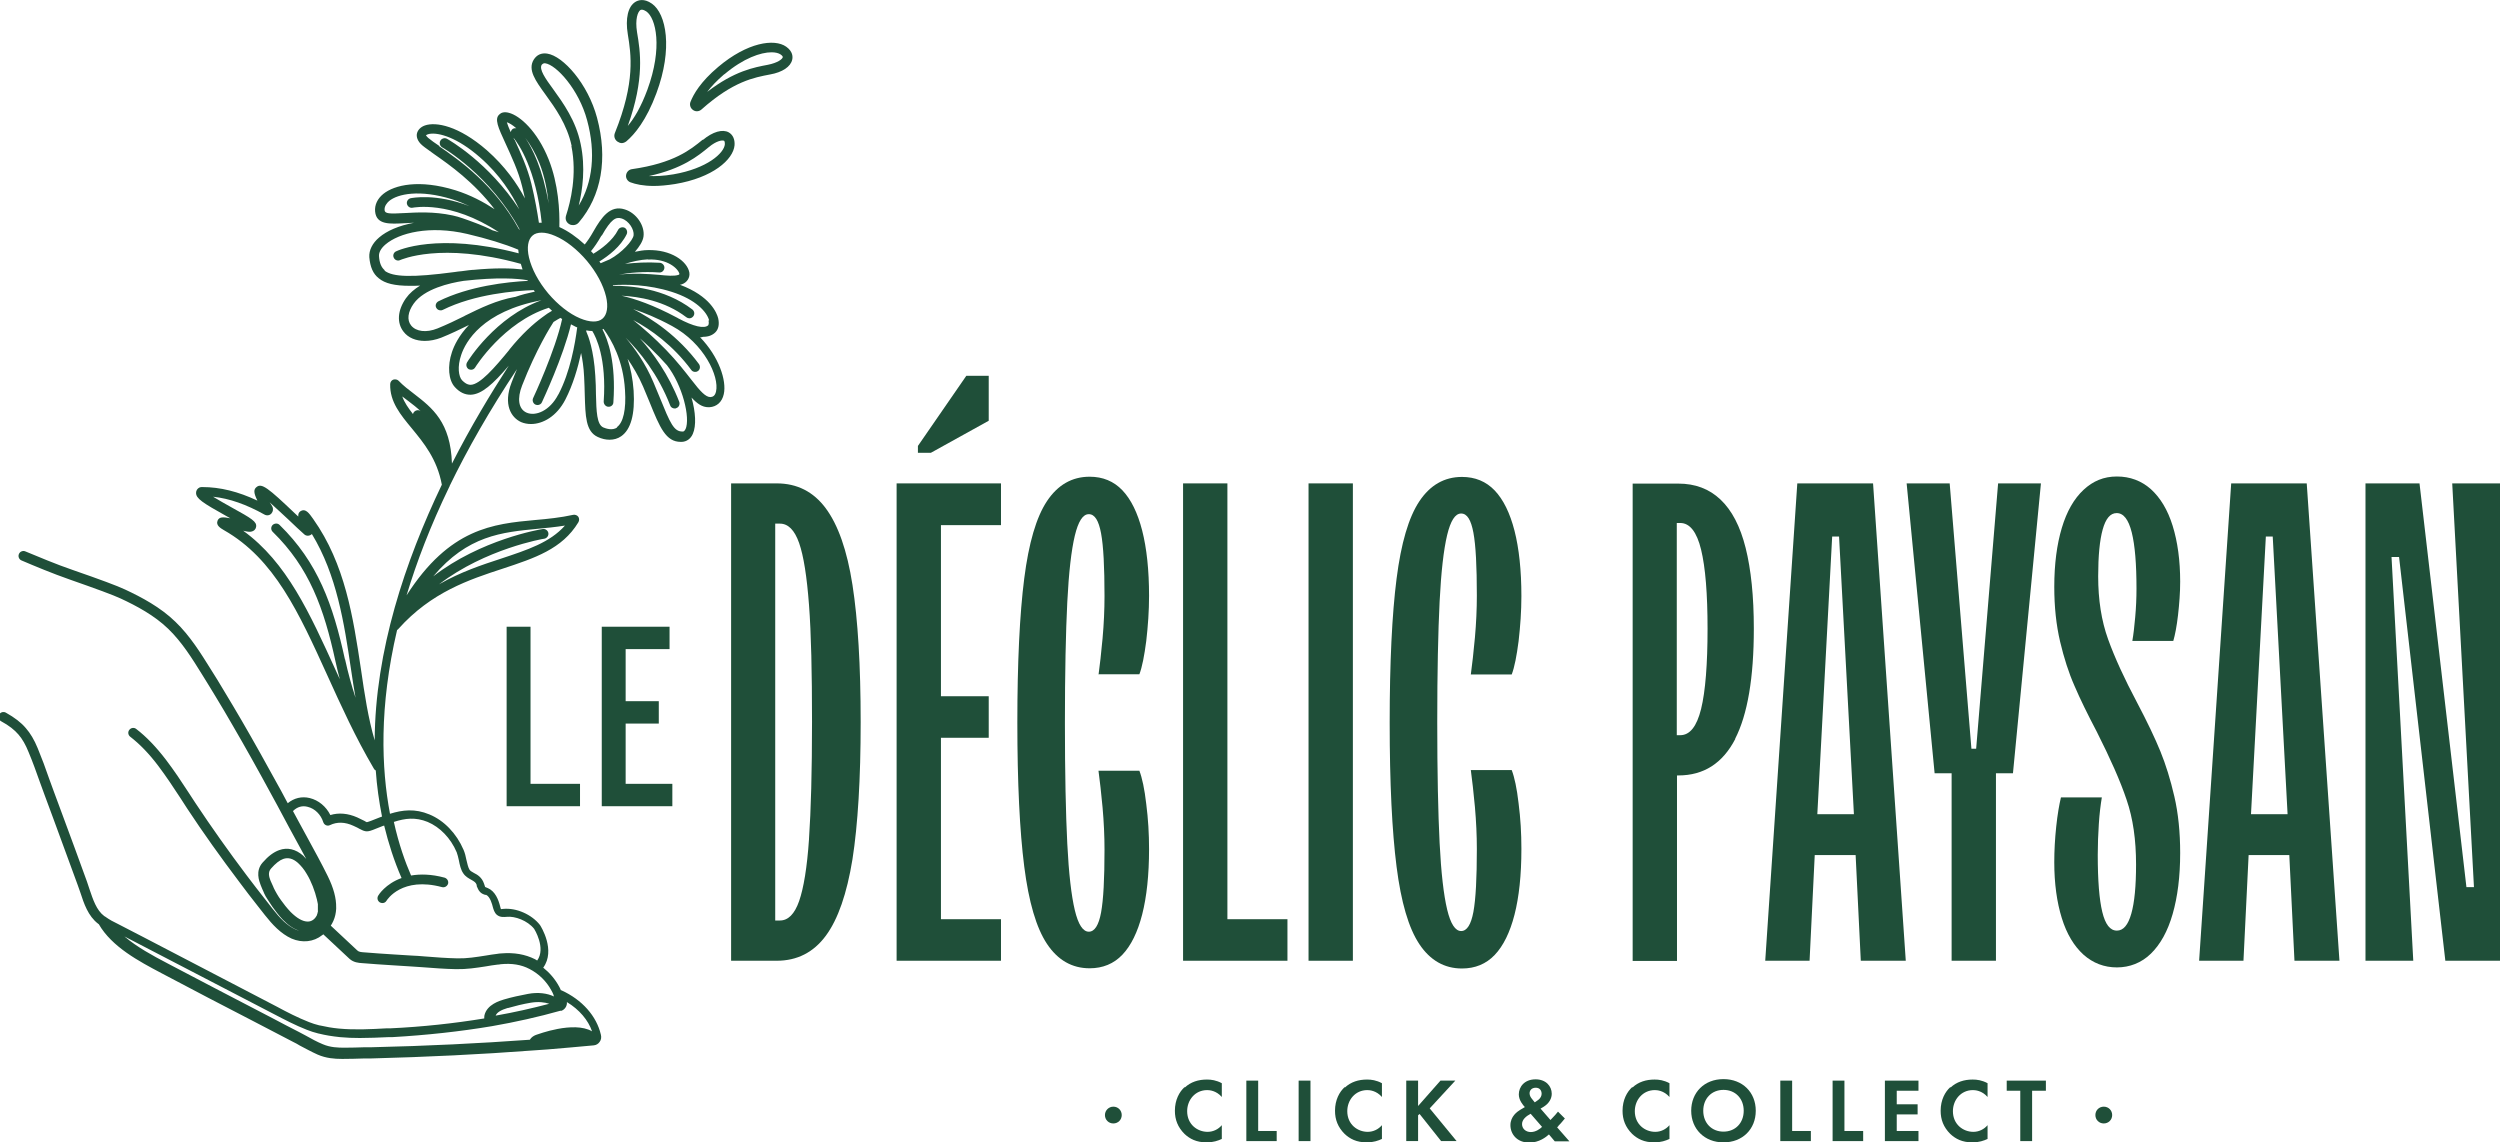 <?xml version="1.0" encoding="UTF-8"?>
<svg xmlns="http://www.w3.org/2000/svg" id="Calque_1" width="116.16" height="53.08" viewBox="0 0 116.16 53.08">
  <defs>
    <style>.cls-1{fill:#1f4f39;stroke-width:0px;}</style>
  </defs>
  <path class="cls-1" d="m32.2,5.11c.05.04.12.06.18.06.08,0,.15-.03.21-.08,1.48-1.32,2.46-1.49,3.19-1.63.57-.1.96-.36,1.03-.69.03-.13.03-.38-.28-.6-.55-.39-1.81-.2-3.16.94-.82.69-1.15,1.27-1.29,1.63-.05.13,0,.29.12.37Zm1.46-1.66c.89-.75,1.69-1.02,2.19-1.02.19,0,.33.04.42.1.03.02.11.08.1.13-.02.09-.24.26-.69.35-.63.12-1.55.28-2.82,1.26.18-.24.43-.51.79-.82Z"></path>
  <path class="cls-1" d="m32.65,6.49c-.56.46-1.33,1.09-3.29,1.37-.14.02-.25.13-.27.28-.02.14.07.28.2.33.24.09.59.17,1.09.17.28,0,.61-.03.99-.09,1.74-.29,2.7-1.13,2.76-1.8.02-.28-.08-.49-.27-.6-.29-.16-.74-.03-1.2.35Zm1.03.21c-.03.41-.82,1.13-2.39,1.4-.47.08-.84.09-1.14.08,1.56-.34,2.28-.93,2.79-1.35.34-.28.61-.33.7-.29.04.02.04.13.04.16Z"></path>
  <path class="cls-1" d="m28.88,6.65c.08,0,.15-.03.22-.08.38-.32.93-.97,1.4-2.24.77-2.07.46-3.69-.21-4.16-.37-.26-.64-.16-.77-.08-.34.21-.47.77-.35,1.5.15.93.36,2.21-.6,4.59h0c-.06.15-.01.31.12.4.06.04.13.07.2.07Zm.72-5.15c-.1-.62.04-.95.15-1.03.02-.01.04-.02.07-.02.07,0,.15.04.21.08.45.31.77,1.68.05,3.64-.3.81-.62,1.34-.91,1.68.79-2.19.58-3.47.43-4.35Z"></path>
  <path class="cls-1" d="m26.55,6.79c.27,1.33-.04,2.59-.25,3.23-.05.16.01.32.16.4.05.03.11.04.17.04.1,0,.19-.04.26-.12,1.06-1.24,1.36-2.97.85-4.87-.42-1.57-1.57-2.87-2.32-2.98-.27-.04-.48.06-.62.28-.29.47.08.98.55,1.63.45.62,1,1.39,1.21,2.38Zm-1.38-3.78s.06-.07.12-.07c.01,0,.03,0,.04,0,.52.07,1.57,1.22,1.95,2.65.41,1.51.26,2.89-.39,3.96.18-.73.32-1.77.09-2.86-.22-1.08-.81-1.9-1.28-2.55-.36-.49-.66-.92-.53-1.13Z"></path>
  <path class="cls-1" d="m32.67,15.65c.24,0,.43-.07.57-.21.15-.15.19-.38.13-.65-.06-.24-.36-1.03-1.78-1.56.03,0,.06-.01.09-.02.24-.08.39-.31.35-.55-.1-.53-.86-1.07-1.93-1.04-.2,0-.4.04-.6.08.21-.24.37-.49.4-.71.07-.51-.34-1.1-.87-1.26-.68-.22-1.09.38-1.45,1.01-.15.27-.29.47-.41.62-.38-.35-.78-.63-1.18-.81.02-.74-.04-2-.5-3.15-.52-1.3-1.33-2.03-1.85-2.16-.22-.06-.36,0-.43.07-.25.21-.07.6.29,1.38.26.57.59,1.27.76,1.97.05.19.09.38.13.56-.37-.7-.93-1.5-1.77-2.24-1.31-1.14-2.37-1.33-2.88-1.15-.2.07-.34.22-.37.39-.02.11,0,.33.27.55.13.11.32.23.53.39.73.51,1.84,1.29,2.81,2.56-.52-.34-1.12-.66-1.82-.88-1.68-.52-2.83-.25-3.35.17-.27.22-.41.51-.38.82.06.62.68.58,1.39.54.13,0,.27-.02.42-.02-.71.13-1.27.38-1.62.68-.32.27-.48.6-.46.92.04.45.17.77.44.98.29.24.73.35,1.46.35.14,0,.29,0,.46-.01-.26.16-.49.35-.66.59-.39.56-.43,1.14-.11,1.55.22.29.58.43.99.43.24,0,.5-.05.76-.15.45-.18.88-.39,1.29-.59,0,0,0,0,0,0-.47.49-.69.96-.79,1.26-.22.65-.16,1.31.14,1.63.22.24.46.35.71.35.01,0,.02,0,.03,0,.5-.02,1.03-.49,1.76-1.35-.84,1.3-1.77,2.84-2.64,4.55-.06-1.93-.92-2.59-1.76-3.24-.25-.19-.5-.38-.72-.61-.06-.06-.16-.08-.25-.05-.08.03-.14.12-.14.21-.02.82.48,1.42,1.01,2.06.55.67,1.17,1.42,1.39,2.61-1.7,3.55-3.1,7.72-3.12,11.88-.3-1.02-.47-2.14-.64-3.32-.36-2.39-.73-4.87-2.22-6.97-.19-.27-.35-.49-.57-.37-.1.06-.13.14-.12.26-.05-.04-.09-.09-.14-.13-1.26-1.2-1.56-1.44-1.8-1.24-.14.11-.14.27.04.63-.89-.42-1.73-.63-2.56-.63-.04,0-.09,0-.13.02-.1.05-.16.14-.16.25,0,.26.28.45,1.43,1.09.05.03.1.06.16.09-.36-.07-.52-.06-.59.11-.09.22.14.35.29.44,2.36,1.34,3.49,3.85,4.81,6.75.64,1.41,1.3,2.87,2.16,4.33.02.04.05.07.09.09.05.72.15,1.43.29,2.14-.04.01-.07.03-.11.04l-.38.15c-.06.02-.18.07-.22.07h0s-.07-.03-.11-.06c-.08-.04-.18-.09-.33-.16-.43-.19-.86-.23-1.25-.11-.2-.4-.55-.69-.96-.79-.37-.09-.73,0-1.02.24-.02-.04-.04-.08-.06-.11l-.24-.45c-.67-1.22-1.27-2.3-1.84-3.28-.27-.46-.54-.92-.82-1.38-.2-.34-.41-.68-.62-1.01-.45-.72-.96-1.55-1.64-2.2-.7-.68-1.57-1.14-2.34-1.5-.36-.17-1.17-.47-2.41-.9-.82-.28-1.61-.62-2.22-.87-.11-.05-.25,0-.3.12-.05.11,0,.25.12.3.61.26,1.42.6,2.25.89,1.2.42,2.02.72,2.36.88.73.34,1.56.78,2.21,1.41.64.62,1.11,1.38,1.57,2.12.21.33.41.67.62,1.01.27.45.55.91.81,1.37.57.98,1.17,2.05,1.83,3.27l.24.44c.18.34.36.67.54,1.01l.43.79c.12.22.25.45.37.68-.05-.05-.09-.1-.14-.15-.35-.31-.74-.4-1.12-.26-.25.09-.5.27-.77.58h0c-.34.39-.16.85-.09,1.04.04.12.1.23.15.35,0,0,0,0,0,.01.05.11.11.22.18.32.07.11.14.22.21.32.12.17.29.4.48.6.26.27.51.44.77.52-.05-.01-.11-.03-.16-.05-.4-.18-.72-.51-1.08-.97l-.32-.41c-.29-.37-.58-.74-.88-1.14-.83-1.1-1.63-2.23-2.38-3.36l-.32-.49c-.31-.48-.67-1.02-1.05-1.52-.46-.6-.91-1.07-1.38-1.43-.1-.08-.24-.06-.32.04-.08.1-.06.24.04.32.44.34.87.78,1.3,1.35.37.49.72,1.02,1.04,1.51l.31.48c.75,1.14,1.56,2.27,2.42,3.41.28.38.57.75.86,1.12l.33.42c.34.43.73.86,1.24,1.09.49.21,1.02.16,1.42-.16,0,0,0,0,0,0,.02-.01.03-.02.05-.04.3.28,1.12,1.05,1.22,1.14.19.17.42.19.59.2.47.04.94.07,1.41.1l.79.05c.2.01.4.03.6.04.51.04,1.04.08,1.56.09.49.01.94-.06,1.39-.13.17-.03.35-.06.53-.08.05,0,.11-.01.16-.02.51-.05.95.02,1.33.22.43.22.79.57,1.02,1,.04.07.07.13.1.21,0,.02.01.05.02.07-.31-.15-.74-.21-1.21-.12-.37.07-.75.15-1.12.26-.19.06-.78.23-.9.73-.01.05-.01.1-.01.15-1.4.23-2.87.39-4.37.46h-.18c-.72.04-1.46.08-2.21.01-.31-.03-.59-.08-.85-.14,0,0-.05-.01-.06-.01-.16-.04-.32-.09-.47-.15-.51-.2-1.02-.46-1.5-.72l-6.18-3.22-1.18-.61c-.21-.1-.42-.21-.61-.35-.01,0-.03-.02-.05-.03-.36-.27-.52-.77-.68-1.24-.04-.12-.08-.24-.12-.36-.37-1.03-.75-2.05-1.13-3.08l-.4-1.08c-.08-.21-.15-.42-.23-.63-.16-.47-.34-.95-.53-1.41-.16-.39-.34-.69-.55-.93-.22-.26-.52-.49-.93-.72-.11-.06-.25-.02-.31.09-.06.11-.02.25.09.31.37.2.62.4.81.62.18.21.33.47.47.82.19.45.36.93.52,1.38.08.21.15.42.23.63l.4,1.08c.38,1.03.75,2.05,1.13,3.08.04.11.08.23.12.34.17.52.36,1.1.83,1.46.01,0,.02.02.03.02.61,1.06,1.88,1.73,2.9,2.27l.19.1c1.34.71,2.68,1.41,4.02,2.1l.73.38c.4.21.79.41,1.19.62.11.05.21.11.31.17.27.14.54.29.83.42.39.17.78.2,1.12.2.02,0,.05,0,.07,0,.31,0,.63-.01.94-.02h.31c2.67-.07,5.13-.19,7.52-.37l.71-.05c.71-.06,1.42-.12,2.16-.19.11-.01.21-.07.27-.16.07-.09.09-.21.06-.33-.2-.87-.87-1.63-1.84-2.07,0,0-.01,0-.02,0-.02-.06-.05-.11-.08-.17-.19-.35-.44-.64-.74-.88.59-.81-.11-1.92-.15-1.98-.38-.49-1.1-.81-1.71-.75-.03,0-.09.01-.1.01-.02-.02-.03-.09-.04-.12-.08-.32-.23-.71-.58-.86-.02,0-.05-.02-.07-.03-.02,0-.05-.02-.05-.02,0-.01-.02-.06-.03-.09l-.02-.06c-.1-.3-.31-.42-.47-.5-.1-.06-.17-.09-.21-.16-.06-.1-.1-.28-.14-.45-.03-.16-.07-.32-.13-.46-.33-.77-.91-1.37-1.59-1.65-.67-.28-1.25-.21-1.83-.03-.4-2.11-.51-4.96.33-8.54.02-.01.05-.03.06-.05,1.53-1.71,3.29-2.29,4.85-2.8,1.48-.49,2.76-.91,3.51-2.15.05-.08.05-.19,0-.26-.05-.07-.15-.11-.24-.09-.59.13-1.18.19-1.76.24-1.96.18-3.98.38-5.98,3.5.47-1.56,1.11-3.23,1.98-5.03,0-.01.01-.02.02-.03,0,0,0-.01,0-.02.83-1.71,1.86-3.52,3.13-5.43-.08.2-.17.4-.25.62-.4,1.03-.02,1.63.44,1.84.14.06.3.09.46.09.56,0,1.2-.36,1.6-1.14.35-.68.58-1.47.73-2.16.06.29.12.66.14,1.11.02.3.02.58.03.84.03.98.04,1.69.6,1.95.19.09.38.13.55.13.2,0,.38-.05.54-.16.45-.31.65-1.02.58-2.12-.04-.56-.14-1.04-.28-1.48.25.37.51.8.72,1.29.11.26.21.5.3.72.48,1.19.76,1.85,1.45,1.85.02,0,.04,0,.05,0,.22-.01.41-.14.51-.37.17-.38.13-1.02-.06-1.69.26.28.49.45.79.45.01,0,.03,0,.04,0,.34-.02.59-.24.67-.61.14-.63-.23-1.74-1.1-2.64.02,0,.04,0,.05,0Zm-13.44,3.5s-.04.06-.04.09c-.22-.28-.4-.54-.5-.82.1.08.19.15.29.22.2.15.39.3.57.47-.09-.08-.23-.06-.31.03Zm-3.2,11.5c-.56-2.57-1.26-4.52-3.04-6.26-.09-.09-.23-.08-.32,0-.09.09-.09.23,0,.32,1.7,1.66,2.38,3.54,2.92,6.03.06.28.13.56.2.82-.06-.13-.12-.26-.18-.39-1.22-2.68-2.28-5.04-4.31-6.51.21.05.31.06.38.04.14-.03.21-.13.22-.22.04-.24-.19-.38-1.15-.91-.25-.14-.59-.33-.85-.49.76.08,1.55.36,2.39.83.11.06.24.04.32-.05.08-.09.1-.22.04-.33-.04-.07-.08-.14-.12-.19.28.25.63.58.88.81.28.27.55.52.73.68.09.08.22.08.32.01.01,0,.02-.02.03-.03,1.16,1.91,1.5,4.13,1.82,6.29.07.45.13.89.21,1.32-.18-.55-.35-1.16-.49-1.8Zm7.56,16.19c.35-.1.71-.19,1.07-.25.36-.06.66-.02.86.05-.8.21-1.63.4-2.49.55.06-.15.24-.26.57-.36Zm2.46.13s0,0,0,0c0,0,.01,0,.02,0,.17-.05.29-.23.27-.41.58.35.99.84,1.17,1.36-.86-.5-2.54.15-2.56.15-.09.03-.18.07-.26.15-.03.03-.05.06-.07.09-2.35.17-4.76.29-7.37.35h-.31c-.31.01-.62.02-.93.02-.31,0-.66-.01-1.01-.16-.27-.11-.54-.26-.79-.4-.11-.06-.21-.11-.32-.17-.4-.2-.79-.41-1.19-.62l-.73-.38c-1.34-.7-2.68-1.39-4.02-2.1l-.19-.1c-.65-.34-1.39-.74-1.98-1.24l6.93,3.6c.5.26,1.01.53,1.55.74.17.07.34.12.53.17.02,0,.04.01.05.01.28.07.58.12.96.16.31.03.61.04.92.04.44,0,.88-.02,1.32-.04h.18c1.59-.09,3.15-.26,4.64-.51,1.09-.19,2.16-.43,3.19-.72,0,0,0,0,.01,0Zm-11.27-4.66l-.03.13s-.02.05-.02.06c0,.02-.01.04-.02.05-.09.17-.24.27-.41.27h0c-.24,0-.51-.16-.8-.45-.17-.18-.33-.38-.44-.54-.07-.09-.13-.19-.19-.29-.06-.1-.11-.2-.16-.3,0,0,0,0,0-.01-.05-.1-.09-.2-.14-.31-.07-.18-.13-.39.02-.56.21-.24.4-.39.57-.45.23-.08.45-.02.68.18.14.13.29.3.42.53.2.33.37.77.47,1.19,0,0,0,0,0,.01l.02.09s.01.06.02.1c0,.01,0,.02,0,.03h0s0,.08,0,.08c0,0,0,.05,0,.05,0,0,0,.04,0,.05,0,.04,0,.07,0,.11Zm3.87-1.51c-.74.27-1.06.78-1.08.82-.06.11-.03.24.08.31.04.02.08.03.12.03.08,0,.15-.04.19-.11.03-.05.72-1.13,2.58-.63.12.03.24-.04.28-.16.03-.12-.04-.24-.16-.28-.63-.17-1.14-.17-1.56-.1-.27-.62-.57-1.45-.8-2.49.53-.17,1-.23,1.57,0,.57.24,1.07.75,1.35,1.41.04.1.07.24.1.37.04.21.09.44.2.6.11.17.26.24.38.31.14.08.21.12.25.24v.05c.04.08.07.19.16.28.08.08.17.11.24.13h.04c.19.09.28.45.31.57.03.1.07.26.19.36.15.12.32.1.46.09.37-.04.96.17,1.27.56,0,0,.56.89.14,1.47-.03-.02-.07-.04-.1-.06-.46-.23-.97-.32-1.57-.27-.06,0-.12.01-.18.02-.18.02-.36.05-.54.08-.45.07-.87.14-1.31.13-.51-.01-1.03-.05-1.53-.09-.2-.02-.4-.03-.6-.04l-.8-.05c-.47-.03-.94-.06-1.41-.1-.15-.01-.25-.02-.32-.09-.1-.09-.95-.89-1.23-1.15.02-.03.04-.07.06-.1.02-.04.04-.08.06-.12.08-.18.12-.37.13-.56,0,0,0-.05,0-.06.01-.43-.12-.91-.39-1.46-.29-.59-.61-1.17-.92-1.74l-.43-.79c-.09-.17-.18-.33-.27-.5,0,0,0,0,.01,0,.19-.19.43-.26.68-.19.33.08.61.36.72.71.02.06.06.11.12.14.06.03.13.03.19,0,.33-.16.7-.15,1.09.03.14.06.23.11.3.15.27.14.35.15.71,0l.38-.15s.03,0,.04-.01c.2.82.46,1.64.81,2.44Zm6.33-16.23c.41-.04.84-.08,1.27-.15-.7.79-1.75,1.13-2.95,1.53-.92.3-1.91.63-2.9,1.2,2.15-1.65,4.85-2.12,4.89-2.12.12-.02.21-.14.19-.26-.02-.12-.14-.21-.26-.19-.15.02-2.88.49-5.09,2.2,1.6-1.9,3.19-2.05,4.85-2.21Zm7.94-9.68c.03.12,0,.2-.01.22-.18.18-.69.06-1.4-.32,0,0,0,0,0,0-.02-.01-.04-.03-.07-.04-1.09-.58-1.94-.87-2.56-1.01.79.04,2,.23,3.01,1,.04.03.09.05.14.05.07,0,.13-.03.18-.09.08-.1.06-.24-.04-.32-1.31-1-2.92-1.11-3.69-1.1,0-.01,0-.02,0-.03.59-.04,1.63-.04,2.73.31,1.13.36,1.64.94,1.74,1.33Zm-2.82-2.83c.92-.05,1.42.43,1.47.67,0,0-.01.03-.04.04-.21.07-.52.04-.92,0-.49-.04-1.1-.09-1.85-.01.49-.09,1.13-.15,1.87-.1.13.01.23-.09.24-.21s-.09-.23-.21-.24c-.61-.04-1.16,0-1.62.05.34-.11.71-.19,1.06-.21Zm-2.14-1.11c.44-.78.66-.88.92-.8.35.11.59.52.56.78-.03.25-.55.82-1.11,1.12-.15.06-.3.13-.42.18-.02-.03-.04-.05-.06-.08.42-.26.99-.69,1.27-1.27.05-.11,0-.25-.1-.3-.11-.05-.25,0-.3.1-.25.5-.8.9-1.15,1.11-.03-.04-.07-.08-.11-.12.14-.17.31-.41.49-.73Zm-2.9-3.38c.25.63.37,1.29.43,1.88-.27-1.61-.76-2.56-1.08-3.04.22.29.45.67.65,1.16Zm-1.33-1.43c-.08-.18-.15-.35-.18-.46.1.03.26.12.44.28-.07-.01-.15,0-.2.06-.03.03-.05.08-.06.12Zm.17.36s-.03-.06-.04-.1c.23.28,1.05,1.45,1.31,3.95-.04,0-.09,0-.13,0-.07-.47-.18-1.11-.35-1.81-.18-.74-.51-1.46-.78-2.05Zm-3.49.28c-.21-.14-.38-.26-.51-.37-.08-.07-.1-.12-.11-.12,0,0,.05-.05.17-.07.43-.07,1.29.17,2.34,1.09.93.81,1.49,1.71,1.83,2.42-1.42-2.18-3.27-3.23-3.36-3.28-.11-.06-.25-.02-.31.09-.06.11-.02.25.09.31.02.01,2.23,1.28,3.61,3.84-.02-.02-.04-.04-.06-.06-1.14-2.06-2.74-3.17-3.69-3.83Zm-1.62,3.12c-.7.04-.9.03-.92-.13-.02-.19.11-.34.21-.43.4-.33,1.41-.55,2.93-.08.29.09.55.2.81.32-1.59-.61-2.67-.38-2.74-.37-.12.03-.2.15-.17.27.03.12.15.2.27.17.02,0,1.73-.36,4,1.14-.1-.03-.2-.06-.3-.09-.4-.21-1.04-.44-1.39-.56-.15-.05-.31-.1-.46-.13-.88-.19-1.67-.14-2.24-.11Zm-.91,2.66c-.16-.13-.25-.34-.27-.66-.01-.17.09-.36.3-.54.63-.54,2.05-.9,3.8-.49.93.22,1.72.46,2.37.73,0,.05.02.11.02.17-3.78-.99-5.62-.13-5.7-.09-.11.05-.16.19-.1.3.05.11.19.16.3.1.02,0,1.86-.86,5.6.18.03.09.05.17.08.26-.51-.06-1.25-.08-2.3.02,0,0-.02,0-.03,0-.03,0-.22.02-.5.06-.11.01-.21.02-.33.04-1.96.26-2.87.24-3.26-.07Zm3.71,2.12c-.4.2-.82.4-1.26.58-.52.21-1,.15-1.23-.14-.2-.25-.15-.63.12-1.01.49-.69,1.67-.96,2.32-1.06,1.58-.18,2.51-.11,2.97-.03,0,.01.01.02.02.03-.97.05-2.73.24-4.16.95-.11.06-.16.19-.1.3.04.08.12.12.2.12.03,0,.07,0,.1-.02,1.49-.74,3.38-.89,4.23-.92.02.02.03.04.05.07-.33.07-.64.15-.92.25,0,0-.01,0-.02,0-.83.15-1.56.5-2.33.88Zm2.07,1.58c-.68.83-1.36,1.61-1.79,1.62-.09,0-.21-.02-.4-.21-.16-.17-.23-.63-.04-1.18.2-.6.97-2.02,3.73-2.54,0,0,0,0,0,0-2.14.77-3.41,2.8-3.46,2.89-.06.11-.03.24.07.31.04.02.08.03.12.03.08,0,.15-.04.19-.11.01-.02,1.31-2.1,3.42-2.77.05.05.1.09.15.14-.13.07-.28.17-.45.3,0,0,0,0,0,0-.41.3-.94.77-1.53,1.5Zm2.28,2.07c-.39.76-1.06,1.03-1.48.84-.37-.17-.44-.65-.2-1.26.64-1.65,1.34-2.77,1.46-2.95.13-.08.24-.15.32-.19.03.02.05.04.08.05-.32,1.48-1.34,3.66-1.35,3.68-.05.11,0,.25.11.3.03.01.06.02.1.02.08,0,.17-.05.2-.13.04-.09.99-2.11,1.35-3.62.08.04.17.09.25.13.01,0,.02,0,.04.01-.1.78-.33,2.08-.87,3.11Zm1.01-3.54c-.5-.21-1.03-.63-1.48-1.16-.45-.54-.76-1.12-.89-1.66-.11-.47-.05-.85.17-1.03.1-.09.25-.13.42-.13.18,0,.39.05.62.15.5.21,1.03.63,1.48,1.16.45.54.76,1.12.89,1.66.11.47.05.85-.17,1.03-.21.18-.59.17-1.04-.02Zm1.73,5.07c-.23.16-.53.05-.65,0-.3-.14-.32-.73-.34-1.55,0-.26-.01-.54-.03-.85-.07-1.2-.33-1.86-.42-2.06,0-.02,0-.03,0-.05.1.02.19.03.28.03.17.27.67,1.27.53,3.28,0,.12.09.23.21.24,0,0,.01,0,.02,0,.12,0,.22-.09.22-.21.13-1.86-.26-2.92-.51-3.39.02,0,.03-.01.05-.02.38.52.92,1.47,1,2.85.06.9-.08,1.51-.38,1.72Zm3.17.08c-.05.1-.09.11-.12.11-.42.02-.59-.39-1.07-1.57-.09-.22-.19-.46-.3-.72-.37-.88-.88-1.59-1.29-2.07.65.65,1.51,1.7,2.07,3.15.03.09.12.14.21.14.03,0,.05,0,.08-.02.12-.04.17-.18.13-.29-.5-1.29-1.22-2.27-1.83-2.95.3.26.6.55.9.86.13.14.25.27.36.39.72.92,1.1,2.45.86,2.98Zm1.42-1.75c-.05.22-.16.25-.26.26-.22,0-.46-.25-.89-.81-.29-.37-.65-.84-1.17-1.38-.52-.54-1.07-1.02-1.53-1.39.82.44,1.85,1.17,2.7,2.32.04.06.11.09.18.09.05,0,.09-.01.13-.04.1-.07.12-.21.05-.32-.97-1.31-2.18-2.11-3.06-2.56.49.16,1.09.4,1.81.79,1.48.8,2.2,2.34,2.04,3.04Z"></path>
  <polygon class="cls-1" points="23.54 29.12 23.54 37.46 26.95 37.46 26.95 36.42 24.65 36.42 24.65 29.12 23.54 29.12"></polygon>
  <polygon class="cls-1" points="29.07 33.62 30.61 33.62 30.61 32.58 29.07 32.58 29.07 30.16 31.11 30.16 31.11 29.12 27.96 29.12 27.96 37.46 31.24 37.46 31.24 36.42 29.07 36.42 29.07 33.62"></polygon>
  <path class="cls-1" d="m38.37,23.62c-.57-.77-1.33-1.16-2.28-1.16h-2.12v22.18h2.12c.95,0,1.71-.39,2.28-1.16.57-.77.98-1.96,1.24-3.56.25-1.6.38-3.73.38-6.37s-.13-4.76-.38-6.37-.67-2.79-1.24-3.56Zm-.78,15.37c-.09,1.32-.25,2.28-.46,2.88-.21.6-.51.9-.89.9h-.22v-18.44h.22c.38,0,.68.3.89.9.21.6.36,1.56.46,2.88s.14,3.13.14,5.43-.05,4.11-.14,5.43Z"></path>
  <polygon class="cls-1" points="41.66 44.64 46.51 44.64 46.51 42.71 43.72 42.71 43.72 34.28 45.94 34.28 45.94 32.35 43.72 32.35 43.72 24.4 46.51 24.4 46.51 22.46 41.66 22.46 41.66 44.64"></polygon>
  <polygon class="cls-1" points="45.94 19.55 45.94 17.46 44.9 17.46 42.65 20.72 42.65 21.04 43.25 21.04 45.94 19.55"></polygon>
  <path class="cls-1" d="m51.04,31.33h1.9c.13-.34.23-.86.32-1.55.08-.7.13-1.39.13-2.09,0-1.2-.11-2.22-.32-3.04-.21-.82-.52-1.45-.92-1.87-.4-.42-.91-.63-1.52-.63-.82,0-1.48.38-1.98,1.13s-.85,1.95-1.06,3.6c-.21,1.65-.32,3.88-.32,6.69s.11,5.04.32,6.69c.21,1.65.56,2.85,1.06,3.6.5.75,1.16,1.13,1.98,1.13.61,0,1.12-.21,1.52-.63.4-.42.71-1.05.92-1.87.21-.82.32-1.84.32-3.04,0-.7-.04-1.39-.13-2.09-.08-.7-.19-1.21-.32-1.55h-1.9c.06.47.13,1.03.19,1.71s.09,1.33.09,1.96c0,1.35-.05,2.32-.16,2.92-.11.59-.3.89-.57.89s-.49-.33-.65-1c-.16-.67-.28-1.7-.35-3.09-.07-1.39-.11-3.26-.11-5.61s.04-4.21.11-5.61c.07-1.39.19-2.42.35-3.09.16-.66.37-1,.65-1s.46.3.57.89c.11.59.16,1.56.16,2.92,0,.63-.03,1.29-.09,1.96-.06.68-.13,1.25-.19,1.71Z"></path>
  <polygon class="cls-1" points="57.03 22.46 54.97 22.46 54.97 44.64 59.82 44.64 59.82 42.71 57.03 42.71 57.03 22.46"></polygon>
  <rect class="cls-1" x="60.8" y="22.46" width="2.06" height="22.18"></rect>
  <path class="cls-1" d="m70.69,39.42c0-.7-.04-1.39-.13-2.09-.08-.7-.19-1.21-.32-1.55h-1.9c.06.47.13,1.03.19,1.71s.09,1.33.09,1.96c0,1.35-.05,2.32-.16,2.92-.11.59-.3.89-.57.89s-.49-.33-.65-1c-.16-.67-.28-1.7-.35-3.09-.07-1.39-.11-3.26-.11-5.61s.04-4.21.11-5.61c.07-1.39.19-2.42.35-3.09.16-.66.37-1,.65-1s.46.3.57.89c.11.59.16,1.56.16,2.92,0,.63-.03,1.29-.09,1.96-.06.68-.13,1.25-.19,1.71h1.9c.13-.34.23-.86.32-1.55.08-.7.13-1.39.13-2.09,0-1.2-.11-2.22-.32-3.04-.21-.82-.52-1.45-.92-1.87-.4-.42-.91-.63-1.52-.63-.82,0-1.48.38-1.98,1.13s-.85,1.95-1.06,3.6c-.21,1.65-.32,3.88-.32,6.69s.11,5.04.32,6.69c.21,1.65.56,2.85,1.06,3.6.5.75,1.16,1.13,1.98,1.13.61,0,1.12-.21,1.52-.63.4-.42.71-1.05.92-1.87.21-.82.32-1.84.32-3.04Z"></path>
  <path class="cls-1" d="m80.62,34.33c.58-1.13.87-2.84.87-5.12,0-1.5-.13-2.75-.38-3.75s-.64-1.75-1.17-2.25c-.53-.5-1.18-.74-1.96-.74h-2.12v22.18h2.06v-8.62h.06c1.18,0,2.06-.56,2.65-1.7Zm-2.71-10.03h.16c.44,0,.77.41.97,1.24.2.82.3,2.05.3,3.68s-.1,2.91-.3,3.72c-.2.81-.52,1.22-.97,1.22h-.16v-9.85Z"></path>
  <path class="cls-1" d="m84.33,39.73h1.89l.24,4.91h2.09l-1.52-22.18h-3.52l-1.49,22.18h2.06l.24-4.91Zm1.12-14.8l.69,12.9h-1.7l.69-12.9h.32Z"></path>
  <polygon class="cls-1" points="94.83 22.46 92.84 22.46 91.82 34.79 91.6 34.79 90.59 22.46 88.59 22.46 89.89 35.93 90.68 35.93 90.68 44.64 92.74 44.64 92.74 35.93 93.53 35.93 94.83 22.46"></polygon>
  <path class="cls-1" d="m99.08,29.78h1.9c.08-.27.16-.68.22-1.2.06-.53.1-1.05.1-1.55,0-.99-.12-1.86-.35-2.6s-.57-1.3-1.01-1.7c-.44-.39-.97-.59-1.58-.59s-1.11.21-1.55.62c-.44.41-.78,1-1.01,1.77-.23.77-.35,1.68-.35,2.74,0,.93.09,1.77.27,2.54.18.76.4,1.45.67,2.06.26.61.61,1.32,1.03,2.12.63,1.25,1.1,2.3,1.39,3.17.3.87.44,1.87.44,3.01,0,.99-.07,1.75-.22,2.28-.15.53-.37.79-.67.79-.32,0-.54-.29-.68-.87-.14-.58-.21-1.46-.21-2.65,0-.49.02-.96.05-1.43.03-.47.08-.88.14-1.24h-1.9c-.08.34-.16.79-.22,1.36-.06.57-.09,1.12-.09,1.65,0,.99.12,1.86.35,2.6.23.74.57,1.3,1.01,1.7.44.39.96.59,1.55.59s1.14-.21,1.58-.64c.44-.43.78-1.04,1.01-1.84s.35-1.74.35-2.84c0-.96-.09-1.84-.27-2.62s-.4-1.49-.65-2.1c-.25-.61-.61-1.37-1.08-2.26-.59-1.11-1.04-2.09-1.35-2.95-.31-.86-.46-1.83-.46-2.92,0-.95.07-1.68.21-2.18.14-.5.35-.76.65-.76.32,0,.55.3.7.9.15.6.22,1.47.22,2.61,0,.44-.02.89-.06,1.33-.04.44-.08.8-.13,1.08Z"></path>
  <path class="cls-1" d="m103.67,22.46l-1.49,22.18h2.06l.24-4.91h1.89l.24,4.91h2.09l-1.52-22.18h-3.52Zm1.93,2.47l.69,12.9h-1.7l.69-12.9h.32Z"></path>
  <polygon class="cls-1" points="113.94 22.46 114.95 41.22 114.6 41.22 112.42 22.46 109.91 22.46 109.91 44.64 112.13 44.64 111.12 25.88 111.47 25.88 113.62 44.64 116.16 44.64 116.16 22.46 113.94 22.46"></polygon>
  <path class="cls-1" d="m51.73,51.42c-.21,0-.39.17-.39.39s.17.39.39.39.39-.17.39-.39-.17-.39-.39-.39Z"></path>
  <path class="cls-1" d="m55.04,50.51c-.24.22-.45.59-.45,1.1,0,.41.13.76.45,1.08.24.22.54.39,1.03.39.3,0,.53-.08.7-.16v-.64c-.16.19-.4.31-.66.31-.47,0-.95-.34-.95-.96,0-.52.37-.98.93-.98.1,0,.42.02.68.32v-.64c-.26-.14-.49-.17-.69-.17-.4,0-.75.11-1.03.37Z"></path>
  <polygon class="cls-1" points="58.46 50.21 57.91 50.21 57.91 53.02 59.32 53.02 59.32 52.55 58.46 52.55 58.46 50.21"></polygon>
  <rect class="cls-1" x="60.34" y="50.21" width=".55" height="2.81"></rect>
  <path class="cls-1" d="m62.48,50.51c-.24.22-.45.59-.45,1.1,0,.41.13.76.45,1.08.24.22.54.39,1.03.39.3,0,.53-.08.7-.16v-.64c-.16.19-.4.31-.66.31-.47,0-.95-.34-.95-.96,0-.52.37-.98.93-.98.1,0,.42.02.68.32v-.64c-.26-.14-.49-.17-.69-.17-.4,0-.75.11-1.03.37Z"></path>
  <polygon class="cls-1" points="67.62 50.21 66.93 50.21 65.89 51.39 65.89 50.21 65.34 50.21 65.34 53.02 65.89 53.02 65.89 51.82 65.96 51.76 66.96 53.02 67.68 53.02 66.43 51.5 67.62 50.21"></polygon>
  <path class="cls-1" d="m72.41,52.31c.08-.08.13-.13.3-.34l-.32-.32c-.06.08-.16.2-.35.39l-.46-.53.12-.07c.3-.18.4-.42.4-.62,0-.35-.27-.67-.75-.67-.52,0-.78.35-.78.7,0,.27.19.49.28.59l-.22.13c-.13.08-.45.3-.45.71s.3.81.88.81c.45,0,.78-.26.91-.38l.27.32h.68l-.57-.65.06-.06Zm-1.05-1.77c.19,0,.27.14.27.28,0,.09-.04.21-.19.31l-.13.09-.12-.15c-.06-.07-.12-.16-.12-.27,0-.13.09-.26.29-.26Zm-.23,2.06c-.24,0-.41-.16-.41-.37s.19-.37.4-.48l.53.61c-.09.09-.29.24-.52.24Z"></path>
  <path class="cls-1" d="m75.84,50.51c-.24.22-.45.59-.45,1.1,0,.41.13.76.45,1.08.24.22.54.39,1.03.39.3,0,.53-.08.7-.16v-.64c-.16.19-.4.31-.66.31-.47,0-.95-.34-.95-.96,0-.52.37-.98.93-.98.1,0,.42.02.68.32v-.64c-.26-.14-.49-.17-.69-.17-.4,0-.75.11-1.03.37Z"></path>
  <path class="cls-1" d="m80.08,50.14c-.89,0-1.5.62-1.5,1.47s.62,1.47,1.5,1.47,1.5-.61,1.5-1.47-.62-1.47-1.5-1.47Zm0,2.44c-.55,0-.94-.4-.94-.97s.39-.97.94-.97.94.4.94.97-.39.97-.94.97Z"></path>
  <polygon class="cls-1" points="83.27 50.21 82.72 50.21 82.72 53.02 84.14 53.02 84.14 52.55 83.27 52.55 83.27 50.21"></polygon>
  <polygon class="cls-1" points="85.7 50.21 85.15 50.21 85.15 53.02 86.57 53.02 86.57 52.55 85.7 52.55 85.7 50.21"></polygon>
  <polygon class="cls-1" points="87.58 53.02 89.14 53.02 89.14 52.55 88.13 52.55 88.13 51.78 89.1 51.78 89.1 51.31 88.13 51.31 88.13 50.68 89.14 50.68 89.14 50.21 87.58 50.21 87.58 53.02"></polygon>
  <path class="cls-1" d="m90.62,50.51c-.24.22-.45.59-.45,1.1,0,.41.13.76.45,1.08.24.22.54.39,1.03.39.3,0,.53-.08.7-.16v-.64c-.16.19-.4.31-.66.31-.47,0-.95-.34-.95-.96,0-.52.37-.98.93-.98.1,0,.42.02.68.32v-.64c-.26-.14-.49-.17-.69-.17-.4,0-.75.11-1.03.37Z"></path>
  <polygon class="cls-1" points="93.24 50.68 93.87 50.68 93.87 53.02 94.42 53.02 94.42 50.68 95.06 50.68 95.06 50.21 93.24 50.21 93.24 50.68"></polygon>
  <path class="cls-1" d="m97.75,51.42c-.22,0-.39.17-.39.39s.17.39.39.39.39-.17.39-.39-.17-.39-.39-.39Z"></path>
</svg>
